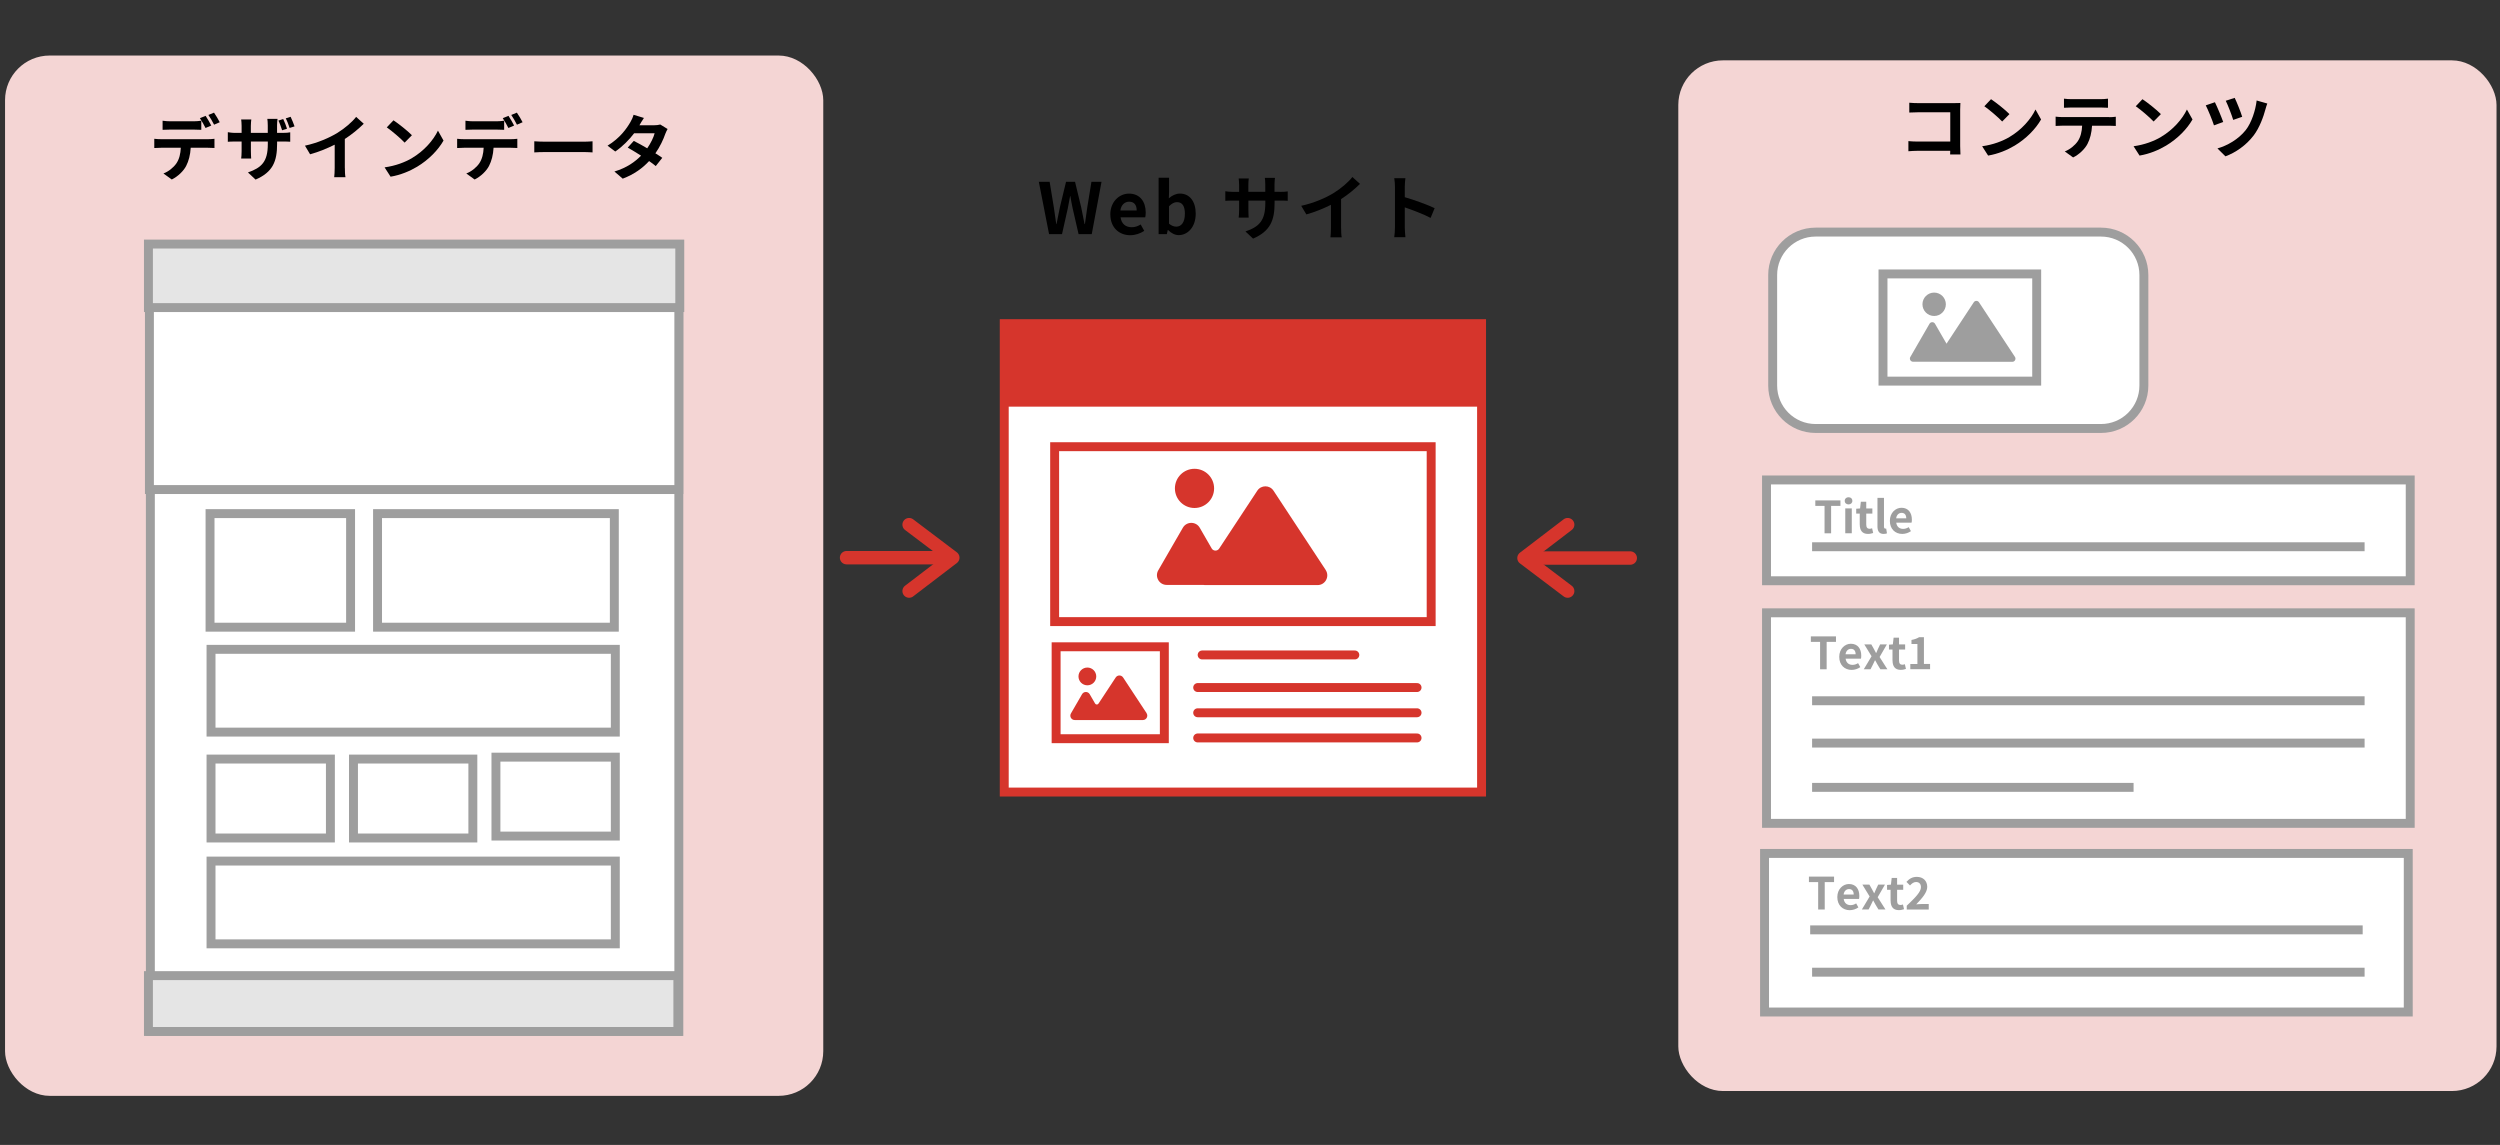 <?xml version="1.0" encoding="UTF-8"?><svg id="_レイヤー_5" xmlns="http://www.w3.org/2000/svg" width="560" height="256.47" viewBox="0 0 560 256.47"><rect x="0" y="0" width="560" height="256.47" fill="#333333" stroke="none"/><defs><style>.cls-1,.cls-2,.cls-3,.cls-4,.cls-5,.cls-6,.cls-7{stroke-miterlimit:10;}.cls-1,.cls-2,.cls-4,.cls-5,.cls-6,.cls-7{stroke-width:2px;}.cls-1,.cls-2,.cls-8{fill:#fff;}.cls-1,.cls-5,.cls-6{stroke:#9e9e9e;}.cls-2,.cls-3,.cls-4,.cls-9,.cls-7{stroke:#d6352c;}.cls-10,.cls-11,.cls-8,.cls-12,.cls-13{stroke-width:0px;}.cls-3,.cls-4,.cls-6,.cls-9,.cls-7{fill:none;}.cls-3,.cls-9{stroke-width:3px;}.cls-3,.cls-9,.cls-7{stroke-linecap:round;}.cls-11{fill:#9e9e9e;}.cls-5{fill:#e5e5e5;}.cls-12{fill:#f4d5d4;}.cls-9{stroke-linejoin:round;}.cls-13{fill:#d6352c;}</style></defs><rect class="cls-12" x="1.13" y="12.44" width="183.28" height="233.03" rx="10" ry="10"/><rect class="cls-1" x="33.68" y="63.73" width="118.38" height="167.32"/><rect class="cls-1" x="33.47" y="68.26" width="118.59" height="41.4"/><rect class="cls-1" x="47.05" y="115.05" width="31.48" height="25.44"/><rect class="cls-1" x="84.57" y="115.05" width="53.04" height="25.44"/><rect class="cls-5" x="33.25" y="54.67" width="119.02" height="14.23"/><rect class="cls-5" x="33.25" y="218.54" width="118.59" height="12.51"/><rect class="cls-1" x="47.27" y="145.45" width="90.56" height="18.54"/><rect class="cls-1" x="111.09" y="169.6" width="26.74" height="17.68"/><rect class="cls-1" x="79.18" y="170.03" width="26.74" height="17.68"/><rect class="cls-1" x="47.27" y="170.03" width="26.74" height="17.68"/><rect class="cls-1" x="47.27" y="192.88" width="90.56" height="18.54"/><path class="cls-10" d="m46.58,31.18c.34,0,1.04-.03,1.46-.09v2.06c-.4-.03-1.01-.05-1.46-.05h-3.86c-.1,1.63-.45,2.96-1.02,4.07-.56,1.09-1.79,2.33-3.22,3.04l-1.87-1.35c1.14-.43,2.26-1.33,2.9-2.26.66-.98.93-2.17.99-3.5h-4.4c-.46,0-1.09.03-1.54.06v-2.07c.48.06,1.04.09,1.54.09h10.48Zm-8.45-2.15c-.54,0-1.23.02-1.71.05v-2.04c.51.08,1.17.13,1.71.13h5.23c.54,0,1.18-.05,1.73-.13v2.04c-.54-.03-1.17-.05-1.73-.05h-5.23Zm7.91-.36c-.34-.65-.83-1.58-1.26-2.2l1.28-.52c.4.59.96,1.58,1.26,2.17l-1.28.55Zm1.92-.73c-.34-.67-.85-1.58-1.28-2.19l1.26-.52c.42.6,1.01,1.6,1.28,2.15l-1.26.55Z"/><path class="cls-10" d="m63.25,29.77c.85,0,1.33-.05,1.76-.13v2.11c-.35-.03-.91-.05-1.74-.05h-1.2v.52c0,3.93-.94,6.32-4.82,8.01l-1.71-1.6c3.09-1.08,4.45-2.44,4.45-6.33v-.6h-3.79v2.15c0,.71.05,1.35.06,1.66h-2.24c.05-.32.1-.95.1-1.66v-2.15h-1.36c-.8,0-1.38.03-1.73.06v-2.15c.29.05.93.16,1.73.16h1.36v-1.58c0-.6-.06-1.12-.1-1.43h2.27c-.03.3-.1.81-.1,1.44v1.57h3.79v-1.68c0-.63-.05-1.16-.1-1.46h2.29c-.05.32-.11.82-.11,1.46v1.68h1.18Zm-.06-.59c-.22-.67-.51-1.54-.82-2.17l1.07-.35c.3.63.67,1.55.85,2.17l-1.1.35Zm1.68-.52c-.22-.68-.53-1.54-.86-2.15l1.09-.35c.3.63.67,1.55.88,2.15l-1.1.35Z"/><path class="cls-10" d="m77.25,37.61c0,.7.03,1.68.14,2.08h-2.53c.06-.38.11-1.38.11-2.08v-5.2c-1.65.82-3.65,1.65-5.51,2.15l-1.15-1.93c2.8-.6,5.49-1.77,7.28-2.87,1.62-1,3.28-2.41,4.18-3.58l1.71,1.54c-1.22,1.2-2.66,2.39-4.24,3.41v6.48Z"/><path class="cls-10" d="m92.27,35.42c2.72-1.6,4.82-4.02,5.83-6.16l1.25,2.23c-1.22,2.14-3.35,4.32-5.92,5.86-1.62.97-3.68,1.85-5.94,2.23l-1.34-2.09c2.5-.35,4.58-1.16,6.13-2.07Zm0-5.13l-1.63,1.66c-.83-.89-2.83-2.61-4-3.42l1.5-1.58c1.12.74,3.2,2.39,4.13,3.34Z"/><path class="cls-10" d="m114.42,31.18c.34,0,1.04-.03,1.46-.09v2.06c-.4-.03-1.01-.05-1.46-.05h-3.86c-.1,1.63-.45,2.96-1.02,4.07-.56,1.09-1.79,2.33-3.22,3.04l-1.87-1.35c1.14-.43,2.26-1.33,2.9-2.26.66-.98.93-2.17.99-3.5h-4.4c-.46,0-1.09.03-1.54.06v-2.07c.48.06,1.04.09,1.54.09h10.48Zm-8.45-2.15c-.54,0-1.23.02-1.71.05v-2.04c.51.08,1.17.13,1.71.13h5.23c.54,0,1.18-.05,1.73-.13v2.04c-.54-.03-1.17-.05-1.73-.05h-5.23Zm7.91-.36c-.34-.65-.83-1.58-1.26-2.2l1.28-.52c.4.59.96,1.58,1.26,2.17l-1.28.55Zm1.92-.73c-.34-.67-.85-1.58-1.28-2.19l1.26-.52c.42.6,1.01,1.6,1.28,2.15l-1.26.55Z"/><path class="cls-10" d="m119.68,31.65c.58.05,1.75.09,2.58.09h8.6c.74,0,1.46-.06,1.87-.09v2.49c-.38-.02-1.2-.08-1.87-.08h-8.6c-.91,0-1.99.03-2.58.08v-2.49Z"/><path class="cls-10" d="m149.55,28.88c-.18.3-.38.73-.53,1.12-.42,1.22-1.15,2.82-2.21,4.34.59.36,1.14.73,1.54,1.01l-1.46,1.85c-.38-.33-.9-.71-1.49-1.12-1.42,1.54-3.31,2.96-5.91,3.94l-1.86-1.6c2.83-.85,4.64-2.2,5.97-3.55-1.09-.7-2.18-1.35-2.99-1.81l1.36-1.5c.85.43,1.94,1.03,3.01,1.66.78-1.12,1.42-2.42,1.66-3.37h-4.59c-1.12,1.47-2.61,2.99-4.23,4.09l-1.73-1.31c2.82-1.71,4.31-3.88,5.11-5.26.24-.38.58-1.11.72-1.66l2.32.71c-.38.55-.8,1.28-.99,1.62l-.02.02h3.28c.5,0,1.04-.06,1.39-.17l1.63,1Z"/><path class="cls-10" d="m232.7,40.73h2.42l.94,5.72c.18,1.24.37,2.49.54,3.74h.06c.24-1.25.5-2.52.75-3.74l1.38-5.72h2.02l1.38,5.72c.26,1.2.5,2.47.75,3.74h.08c.18-1.27.35-2.52.53-3.74l.93-5.72h2.26l-2.19,11.72h-2.95l-1.33-5.8c-.19-.92-.37-1.82-.51-2.71h-.06c-.16.89-.32,1.79-.51,2.71l-1.3,5.8h-2.9l-2.29-11.72Z"/><path class="cls-10" d="m248.71,48.04c0-2.88,2.03-4.67,4.18-4.67,2.46,0,3.75,1.79,3.75,4.25,0,.43-.05.86-.11,1.06h-5.52c.19,1.46,1.15,2.22,2.48,2.22.74,0,1.38-.22,2.02-.62l.8,1.43c-.88.6-2.02.98-3.14.98-2.5,0-4.45-1.73-4.45-4.64Zm5.91-.9c0-1.2-.54-1.96-1.7-1.96-.94,0-1.78.67-1.95,1.96h3.65Z"/><path class="cls-10" d="m261.63,51.52h-.05l-.21.93h-1.84v-12.64h2.34v3.18l-.05,1.43c.7-.63,1.6-1.06,2.48-1.06,2.21,0,3.54,1.79,3.54,4.5,0,3.06-1.84,4.81-3.81,4.81-.8,0-1.67-.41-2.4-1.16Zm3.79-3.61c0-1.69-.54-2.63-1.78-2.63-.61,0-1.15.3-1.78.92v3.9c.56.49,1.15.67,1.63.67,1.09,0,1.92-.92,1.92-2.85Z"/><path class="cls-10" d="m286.69,42.98c.85,0,1.33-.03,1.76-.11v2.11c-.35-.03-.91-.05-1.76-.05h-1.18v.52c0,3.93-.96,6.32-4.82,8l-1.71-1.6c3.09-1.06,4.45-2.44,4.45-6.32v-.6h-3.79v2.15c0,.7.05,1.35.06,1.66h-2.24c.05-.32.1-.95.1-1.66v-2.15h-1.36c-.8,0-1.38.03-1.73.06v-2.15c.29.05.93.14,1.73.14h1.36v-1.57c0-.6-.06-1.12-.1-1.43h2.27c-.05.3-.1.81-.1,1.44v1.55h3.79v-1.66c0-.63-.05-1.16-.1-1.47h2.27c-.03.32-.1.84-.1,1.47v1.66h1.18Z"/><path class="cls-10" d="m300.41,51.08c0,.7.03,1.68.14,2.08h-2.53c.06-.38.11-1.38.11-2.08v-5.2c-1.65.82-3.65,1.65-5.51,2.15l-1.15-1.93c2.8-.6,5.49-1.77,7.28-2.87,1.62-1,3.28-2.41,4.18-3.58l1.71,1.54c-1.22,1.2-2.66,2.39-4.24,3.41v6.48Z"/><path class="cls-10" d="m320.45,48.81c-1.65-.86-4.05-1.77-5.78-2.36v4.48c0,.46.08,1.57.14,2.2h-2.5c.1-.62.16-1.57.16-2.2v-9.09c0-.57-.05-1.36-.16-1.92h2.5c-.06.55-.14,1.25-.14,1.92v2.33c2.15.62,5.22,1.74,6.69,2.46l-.91,2.19Z"/><line class="cls-3" x1="189.63" y1="124.92" x2="212.71" y2="124.92"/><polyline class="cls-9" points="203.64 117.52 213.43 124.92 203.64 132.4"/><line class="cls-3" x1="365.18" y1="125" x2="342.09" y2="125"/><polyline class="cls-9" points="351.16 132.4 341.37 125 351.16 117.52"/><rect class="cls-2" x="224.95" y="72.5" width="106.92" height="104.92"/><rect class="cls-13" x="225.28" y="72.83" width="106.92" height="18.26"/><rect class="cls-4" x="236.24" y="100.06" width="84.34" height="39.18"/><path class="cls-13" d="m296.96,127.68l-11.69-17.76c-.86-1.31-2.78-1.31-3.64,0l-8.54,12.97c-.4.61-1.32.59-1.68-.05l-2.67-4.63c-.84-1.45-2.94-1.45-3.78,0l-5.51,9.54c-.84,1.45.21,3.27,1.89,3.27h8.18c.07,0,.13,0,.2.02s.13.02.2.02h25.21c1.74,0,2.77-1.93,1.82-3.38Z"/><circle class="cls-13" cx="267.57" cy="109.4" r="4.39"/><rect class="cls-4" x="236.57" y="144.88" width="24.24" height="20.59"/><path class="cls-13" d="m256.85,159.77l-5.28-8.02c-.39-.59-1.26-.59-1.65,0l-3.86,5.86c-.18.28-.59.27-.76-.02l-1.21-2.09c-.38-.66-1.33-.66-1.71,0l-2.49,4.31c-.38.66.09,1.48.85,1.48h3.7s.06,0,.09,0,.06,0,.09,0h11.39c.78,0,1.25-.87.82-1.53Z"/><circle class="cls-13" cx="243.57" cy="151.52" r="1.99"/><line class="cls-7" x1="268.28" y1="154.01" x2="317.42" y2="154.01"/><line class="cls-7" x1="268.28" y1="159.66" x2="317.42" y2="159.66"/><line class="cls-7" x1="268.28" y1="165.3" x2="317.42" y2="165.3"/><line class="cls-7" x1="269.28" y1="146.71" x2="303.48" y2="146.71"/><rect class="cls-12" x="375.94" y="13.52" width="183.28" height="230.87" rx="10" ry="10"/><path class="cls-10" d="m436.83,34.6c.02-.25.02-.52.02-.82h-7.3c-.62,0-1.54.05-2.07.1v-2.27c.56.05,1.28.1,2,.1h7.38v-6.56h-7.19c-.67,0-1.54.03-1.99.06v-2.2c.59.06,1.42.09,1.99.09h8.05c.46,0,1.14-.02,1.41-.03-.02.36-.05,1-.05,1.46v8.2c0,.55.03,1.39.06,1.87h-2.32Z"/><path class="cls-10" d="m450.12,30.69c2.72-1.6,4.82-4.02,5.83-6.16l1.25,2.23c-1.22,2.14-3.35,4.32-5.92,5.86-1.62.97-3.68,1.85-5.94,2.23l-1.34-2.09c2.5-.35,4.58-1.16,6.13-2.07Zm0-5.13l-1.63,1.66c-.83-.89-2.83-2.61-4-3.42l1.5-1.58c1.12.74,3.2,2.39,4.13,3.34Z"/><path class="cls-10" d="m472.48,26.25c.34,0,1.02-.03,1.46-.1v2.06c-.4-.03-1.01-.05-1.46-.05h-3.86c-.1,1.63-.45,2.96-1.02,4.07-.56,1.09-1.79,2.33-3.22,3.04l-1.87-1.35c1.14-.43,2.26-1.35,2.9-2.27.66-.98.93-2.17.99-3.5h-4.4c-.46,0-1.09.03-1.54.06v-2.08c.48.05,1.04.1,1.54.1h10.48Zm-8.44-2.17c-.56,0-1.23.03-1.71.06v-2.04c.51.08,1.17.11,1.7.11h6.43c.54,0,1.18-.03,1.73-.11v2.04c-.56-.03-1.17-.06-1.73-.06h-6.42Z"/><path class="cls-10" d="m484.04,30.69c2.72-1.6,4.82-4.02,5.83-6.16l1.25,2.23c-1.22,2.14-3.35,4.32-5.92,5.86-1.62.97-3.68,1.85-5.94,2.23l-1.34-2.09c2.5-.35,4.58-1.16,6.13-2.07Zm0-5.13l-1.63,1.66c-.83-.89-2.83-2.61-4-3.42l1.5-1.58c1.12.74,3.2,2.39,4.13,3.34Z"/><path class="cls-10" d="m497.99,27.33l-2.06.75c-.32-1.03-1.38-3.63-1.84-4.48l2.05-.7c.5,1,1.49,3.36,1.86,4.43Zm9.89-4.15c-.16.4-.3.87-.4,1.24-.45,1.71-1.36,4.23-2.69,5.96-1.68,2.19-4,3.79-6.29,4.64l-1.79-1.77c2.19-.62,4.69-2.04,6.32-4.09,1.31-1.65,2.22-4.48,2.46-6.65l2.38.68Zm-5.62,2.98l-2.02.7c-.3-1.01-1.18-3.31-1.67-4.29l2-.65c.4.78,1.38,3.21,1.68,4.24Z"/><path class="cls-8" d="m406.69,51.99h63.93c5.3,0,9.61,4.3,9.61,9.61v24.77c0,5.3-4.31,9.61-9.61,9.61h-63.93c-5.3,0-9.61-4.31-9.61-9.61v-24.77c0-5.3,4.31-9.61,9.61-9.61Z"/><path class="cls-11" d="m470.62,52.99c4.75,0,8.61,3.86,8.61,8.61v24.77c0,2.3-.9,4.46-2.52,6.09-1.63,1.63-3.79,2.52-6.09,2.52h-63.93c-4.75,0-8.61-3.86-8.61-8.61v-24.77c0-4.75,3.86-8.61,8.61-8.61h63.93m0-2h-63.93c-5.86,0-10.61,4.75-10.61,10.61v24.77c0,5.86,4.75,10.61,10.61,10.61h63.93c5.86,0,10.61-4.75,10.61-10.61v-24.77c0-5.86-4.75-10.61-10.61-10.61h0Z"/><rect class="cls-8" x="395.7" y="107.51" width="144.19" height="22.58"/><path class="cls-11" d="m538.89,108.51v20.58h-142.19v-20.58h142.19m2-2h-146.19v24.58h146.19v-24.58h0Z"/><rect class="cls-8" x="395.7" y="137.27" width="144.19" height="47.16"/><path class="cls-11" d="m538.89,138.27v45.16h-142.19v-45.16h142.19m2-2h-146.19v49.16h146.19v-49.16h0Z"/><rect class="cls-8" x="395.26" y="191.17" width="144.19" height="35.52"/><path class="cls-11" d="m538.45,192.17v33.52h-142.19v-33.52h142.19m2-2h-146.19v37.52h146.19v-37.52h0Z"/><line class="cls-6" x1="405.91" y1="122.47" x2="529.67" y2="122.47"/><line class="cls-6" x1="405.91" y1="156.97" x2="529.67" y2="156.97"/><line class="cls-6" x1="405.91" y1="176.37" x2="477.92" y2="176.37"/><line class="cls-6" x1="405.91" y1="166.45" x2="529.67" y2="166.45"/><line class="cls-6" x1="405.48" y1="208.29" x2="529.24" y2="208.29"/><line class="cls-6" x1="405.91" y1="217.77" x2="529.67" y2="217.77"/><path class="cls-11" d="m451.35,79.95l-8.05-12.23c-.28-.43-.9-.43-1.18,0l-6.1,9.27-2.58-4.47c-.27-.47-.95-.47-1.23,0l-4.3,7.45c-.27.47.07,1.06.61,1.06h5.95c.06.01.12.02.18.02h16.11c.56,0,.9-.63.59-1.1Z"/><circle class="cls-11" cx="433.25" cy="68.16" r="2.62"/><rect class="cls-6" x="421.79" y="61.36" width="34.43" height="24.01"/><path class="cls-11" d="m407.27,197.59h-2.07v-1.23h5.63v1.23h-2.09v6.14h-1.47v-6.14Z"/><path class="cls-11" d="m411.56,200.94c0-1.8,1.27-2.92,2.6-2.92,1.53,0,2.33,1.12,2.33,2.66,0,.28-.03.55-.07.68h-3.43c.12.92.72,1.39,1.54,1.39.46,0,.86-.14,1.25-.39l.5.9c-.55.38-1.25.62-1.94.62-1.56,0-2.78-1.08-2.78-2.93Zm3.67-.57c0-.75-.34-1.22-1.05-1.22-.59,0-1.1.42-1.21,1.22h2.27Z"/><path class="cls-11" d="m418.8,200.82l-1.63-2.67h1.57l.56.99c.16.32.33.64.5.94h.04c.13-.31.28-.63.41-.94l.47-.99h1.51l-1.63,2.83,1.74,2.74h-1.57l-.62-1.02c-.18-.32-.36-.66-.54-.98h-.05c-.16.32-.31.65-.47.98l-.52,1.02h-1.51l1.74-2.91Z"/><path class="cls-11" d="m423.49,201.78v-2.47h-.79v-1.08l.87-.07.17-1.5h1.21v1.5h1.37v1.15h-1.37v2.47c0,.64.26.94.76.94.18,0,.4-.06.55-.12l.24,1.06c-.3.1-.69.21-1.17.21-1.32,0-1.83-.85-1.83-2.09Z"/><path class="cls-11" d="m427.11,202.88c1.92-1.83,3.18-3.08,3.18-4.15,0-.73-.4-1.16-1.1-1.16-.54,0-.97.36-1.35.77l-.8-.8c.68-.73,1.33-1.12,2.34-1.12,1.39,0,2.32.89,2.32,2.24,0,1.25-1.15,2.55-2.47,3.92.37-.04.86-.08,1.2-.08h1.61v1.23h-4.93v-.85Z"/><path class="cls-11" d="m407.7,143.78h-2.07v-1.23h5.63v1.23h-2.09v6.14h-1.47v-6.14Z"/><path class="cls-11" d="m411.99,147.13c0-1.8,1.27-2.93,2.6-2.93,1.53,0,2.33,1.12,2.33,2.66,0,.28-.03.55-.07.68h-3.43c.12.92.72,1.39,1.54,1.39.46,0,.86-.14,1.25-.39l.5.9c-.55.38-1.25.62-1.94.62-1.56,0-2.78-1.08-2.78-2.92Zm3.67-.57c0-.75-.34-1.22-1.05-1.22-.59,0-1.1.42-1.21,1.22h2.27Z"/><path class="cls-11" d="m419.23,147.01l-1.63-2.67h1.57l.56.99c.16.32.33.64.5.94h.04c.13-.31.28-.63.41-.94l.47-.99h1.51l-1.63,2.83,1.74,2.74h-1.57l-.62-1.02c-.18-.32-.36-.66-.54-.98h-.05c-.16.32-.31.65-.47.98l-.52,1.02h-1.51l1.74-2.91Z"/><path class="cls-11" d="m423.92,147.96v-2.47h-.79v-1.08l.87-.07.17-1.5h1.21v1.5h1.37v1.15h-1.37v2.47c0,.64.26.94.76.94.18,0,.4-.06.55-.12l.24,1.06c-.3.1-.69.21-1.17.21-1.32,0-1.83-.85-1.83-2.09Z"/><path class="cls-11" d="m427.92,148.73h1.58v-4.47h-1.33v-.91c.74-.14,1.24-.33,1.71-.62h1.08v5.99h1.38v1.18h-4.43v-1.18Z"/><path class="cls-11" d="m408.7,113.32h-2.07v-1.23h5.63v1.23h-2.09v6.14h-1.47v-6.14Z"/><path class="cls-11" d="m413.22,112.18c0-.48.35-.8.86-.8s.85.32.85.8-.35.81-.85.81-.86-.32-.86-.81Zm.12,1.7h1.46v5.57h-1.46v-5.57Z"/><path class="cls-11" d="m416.58,117.51v-2.47h-.79v-1.08l.87-.07.17-1.5h1.21v1.5h1.37v1.15h-1.37v2.47c0,.64.26.94.76.94.18,0,.4-.06.55-.12l.24,1.06c-.3.1-.69.21-1.17.21-1.32,0-1.83-.85-1.83-2.09Z"/><path class="cls-11" d="m420.55,117.9v-6.38h1.46v6.44c0,.34.15.45.29.45.06,0,.1,0,.2-.02l.18,1.08c-.17.07-.41.13-.76.13-1.01,0-1.37-.67-1.37-1.7Z"/><path class="cls-11" d="m423.33,116.67c0-1.8,1.27-2.93,2.6-2.93,1.53,0,2.33,1.12,2.33,2.66,0,.28-.03.55-.07.68h-3.43c.12.92.72,1.39,1.54,1.39.46,0,.86-.14,1.25-.39l.5.9c-.55.38-1.25.62-1.94.62-1.56,0-2.78-1.08-2.78-2.92Zm3.67-.57c0-.75-.34-1.22-1.05-1.22-.59,0-1.1.42-1.21,1.22h2.27Z"/></svg>